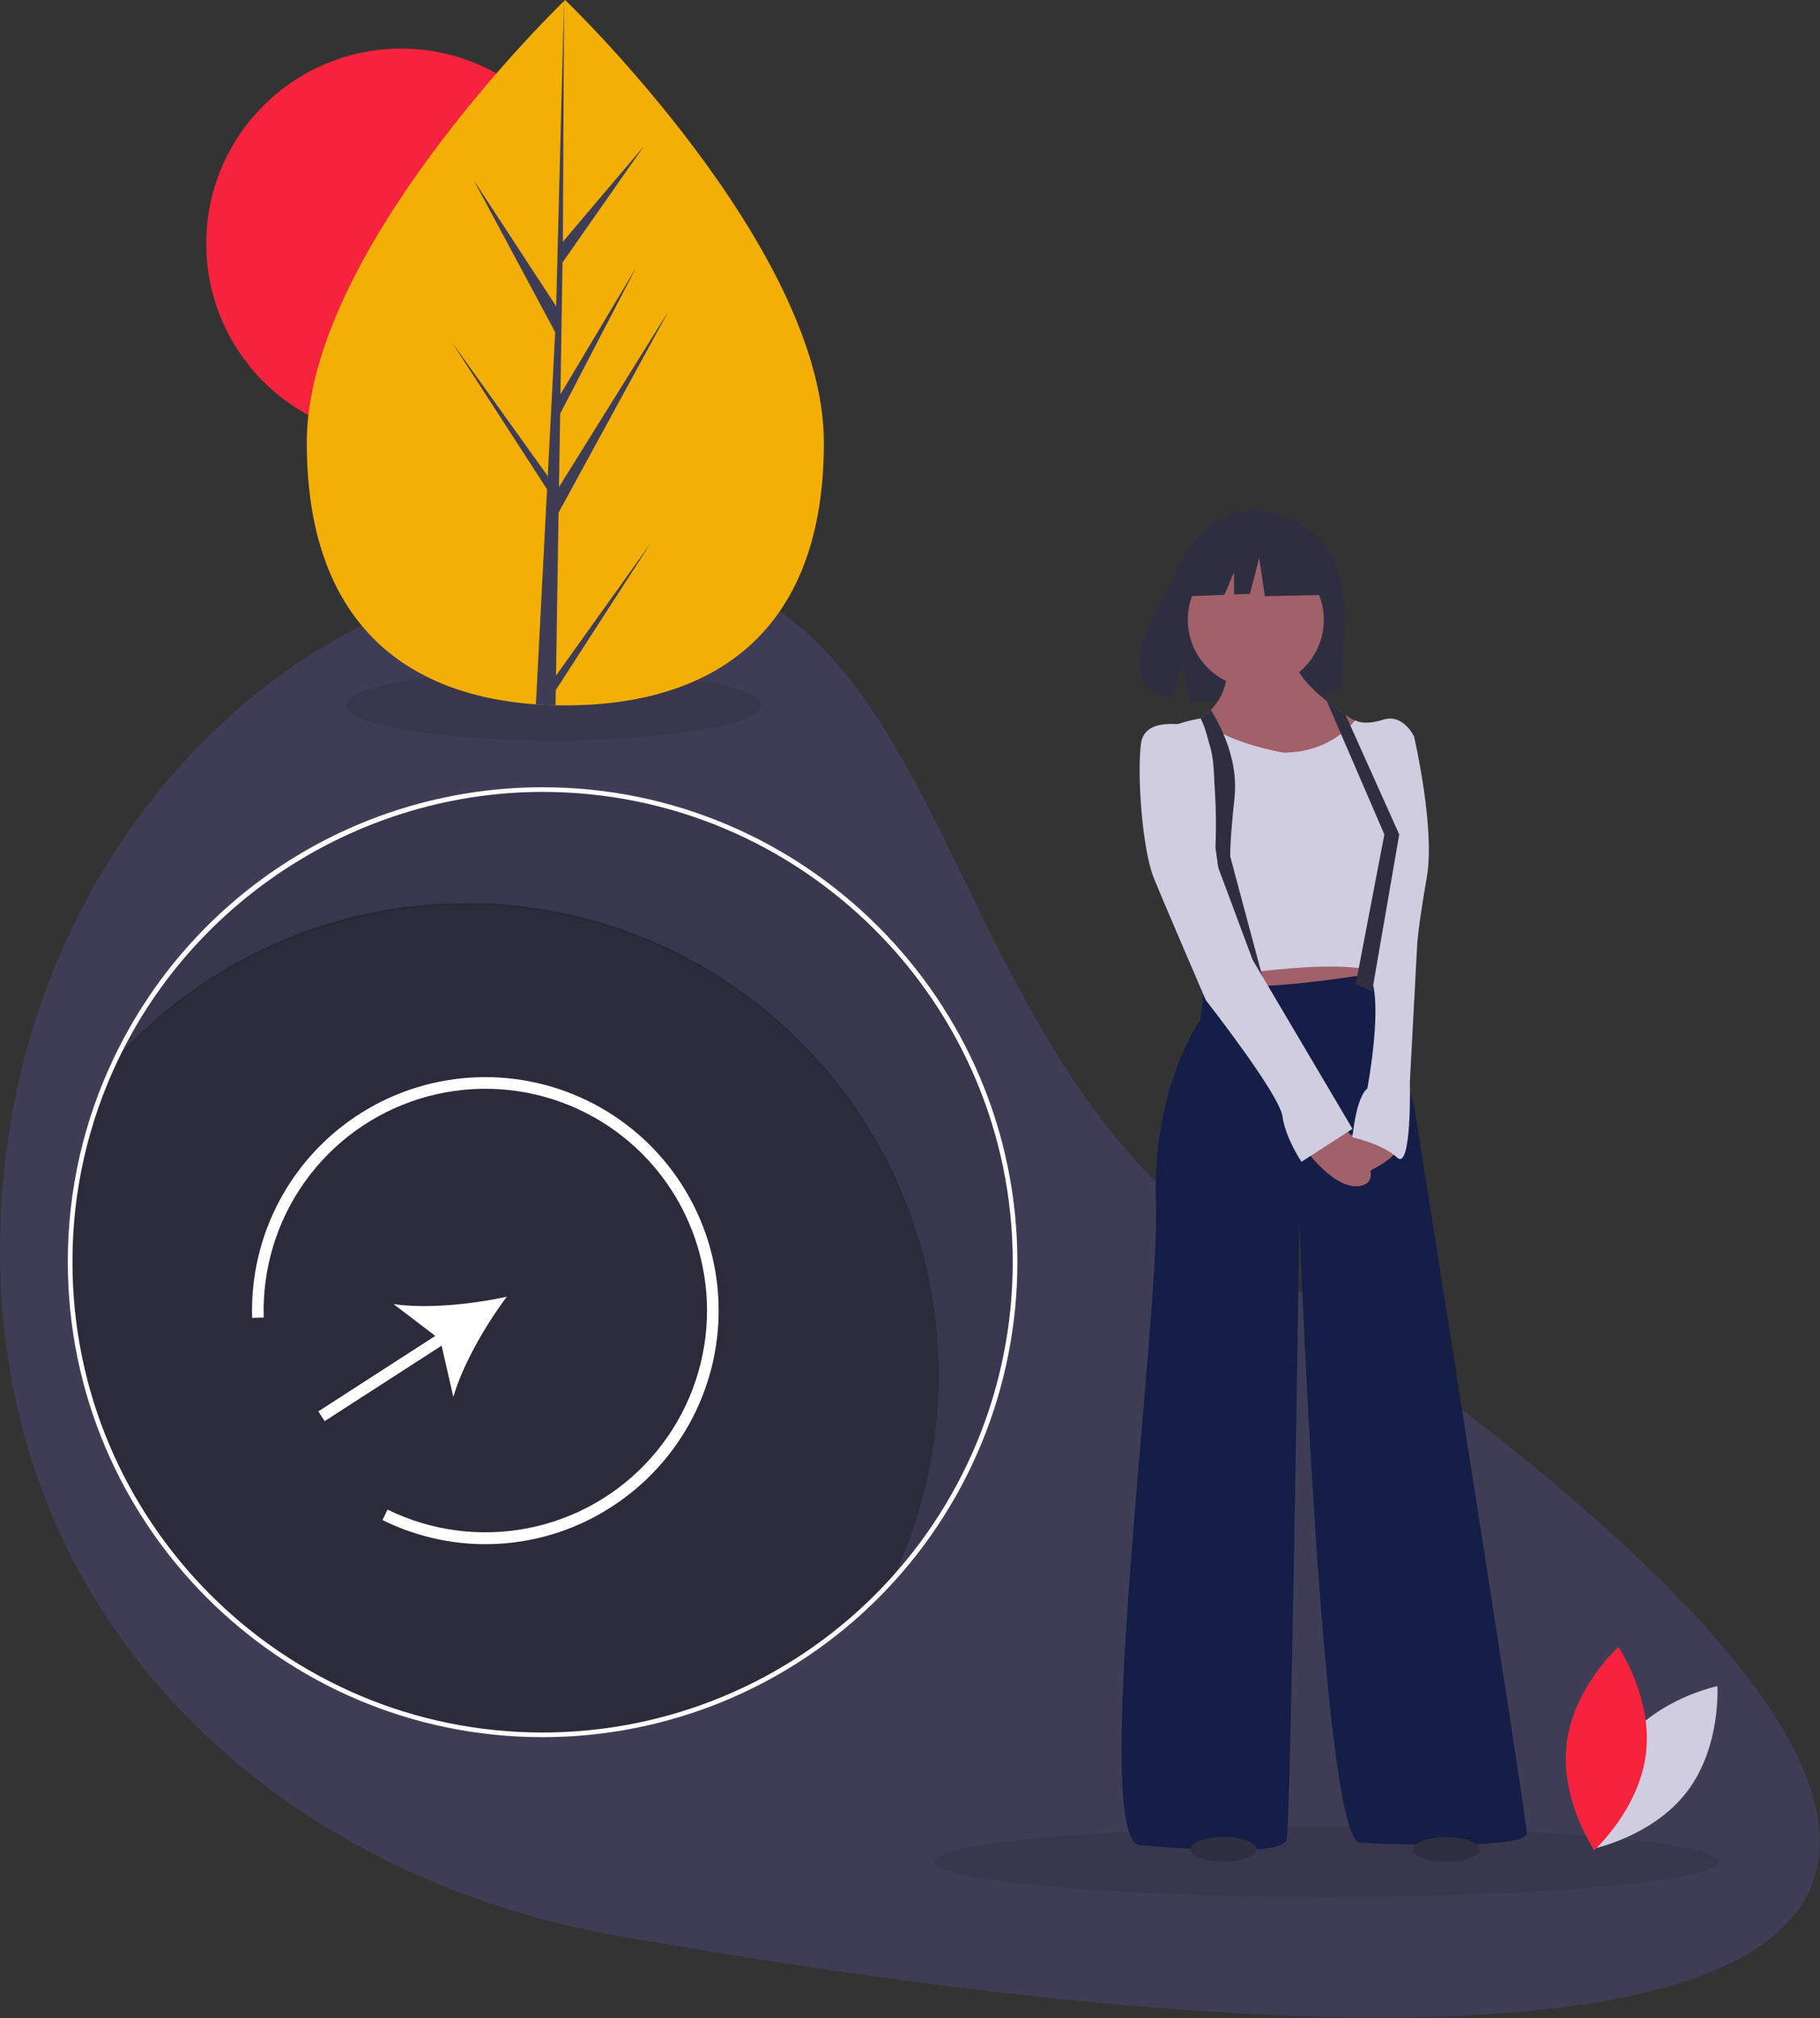 <svg width="784" height="869" viewBox="0 0 784 869" fill="none" xmlns="http://www.w3.org/2000/svg">
<rect x="0" y="0" width="784" height="869" fill="#333333" stroke="none"/>
<g clip-path="url(#clip0_144_2)">
<path d="M533.24 538.196C960.679 824.193 821.76 930.762 266.62 833.701C121.57 808.34 0 701.399 0 538.196C0 374.994 119.37 242.692 266.62 242.692C413.87 242.692 397.6 447.44 533.24 538.196Z" fill="#3F3D56"/>
<path opacity="0.1" d="M571.456 816.815C664.715 816.815 740.316 810.05 740.316 801.706C740.316 793.362 664.715 786.598 571.456 786.598C478.198 786.598 402.597 793.362 402.597 801.706C402.597 810.05 478.198 816.815 571.456 816.815Z" fill="black"/>
<path opacity="0.1" d="M238.428 318.815C287.857 318.815 327.928 312.05 327.928 303.706C327.928 295.362 287.857 288.598 238.428 288.598C188.998 288.598 148.928 295.362 148.928 303.706C148.928 312.05 188.998 318.815 238.428 318.815Z" fill="black"/>
<path opacity="0.1" d="M233.737 340.899C195.335 340.891 157.715 351.748 125.221 372.214C92.728 392.68 66.687 421.921 50.107 456.559C69.166 435.503 92.43 418.681 118.396 407.178C144.363 395.675 172.454 389.748 200.854 389.779C313.252 389.779 404.374 480.901 404.374 593.299C404.42 623.708 397.622 653.736 384.484 681.16C418.509 643.753 437.33 594.985 437.257 544.419C437.257 432.021 346.135 340.899 233.737 340.899Z" fill="black"/>
<path opacity="0.3" d="M404.374 592.411C404.42 622.819 397.622 652.848 384.484 680.271C365.425 701.327 342.161 718.149 316.195 729.652C290.228 741.155 262.137 747.082 233.737 747.051C121.339 747.051 30.217 655.929 30.217 543.531C30.171 513.122 36.969 483.094 50.107 455.67C69.166 434.615 92.43 417.792 118.396 406.289C144.363 394.786 172.454 388.859 200.854 388.891C313.252 388.891 404.374 480.013 404.374 592.411Z" fill="black"/>
<path d="M233.737 748.05C120.964 748.05 29.216 656.303 29.216 543.531C29.135 512.969 35.968 482.784 49.205 455.238C65.867 420.43 92.035 391.045 124.688 370.479C157.342 349.912 195.147 339.003 233.737 339.01C346.51 339.01 438.257 430.758 438.257 543.531C438.259 570.389 432.97 596.985 422.692 621.799C412.415 646.613 397.35 669.16 378.358 688.152C359.367 707.144 336.82 722.208 312.005 732.486C287.191 742.763 260.595 748.052 233.737 748.05ZM233.737 341.01C156.248 341.01 84.522 386.187 51.009 456.103C37.901 483.38 31.135 513.268 31.216 543.531C31.216 655.201 122.067 746.05 233.737 746.05C260.333 746.052 286.669 740.815 311.24 730.638C335.812 720.461 358.138 705.544 376.944 686.738C395.75 667.932 410.668 645.606 420.845 621.034C431.022 596.462 436.259 570.127 436.257 543.531C436.257 431.86 345.407 341.01 233.737 341.01Z" fill="white"/>
<path d="M699.356 750.635C684.574 769.966 686.265 796.093 686.265 796.093C686.265 796.093 711.921 790.876 726.702 771.544C741.484 752.213 739.793 726.086 739.793 726.086C739.793 726.086 714.137 731.303 699.356 750.635Z" fill="#D0CDE1"/>
<path d="M709.042 754.976C706.174 779.142 686.756 796.703 686.756 796.703C686.756 796.703 671.989 775.084 674.858 750.919C677.726 726.753 697.144 709.191 697.144 709.191C697.144 709.191 711.911 730.81 709.042 754.976Z" fill="#F5233C"/>
<path d="M172.828 188.89C219.208 188.89 256.807 151.291 256.807 104.911C256.807 58.53 219.208 20.932 172.828 20.932C126.447 20.932 88.849 58.53 88.849 104.911C88.849 151.291 126.447 188.89 172.828 188.89Z" fill="#F5233C"/>
<path d="M354.902 190.533C354.942 274.417 305.088 303.727 243.578 303.756C242.149 303.757 240.727 303.742 239.312 303.711C236.462 303.651 233.641 303.522 230.849 303.325C175.332 299.421 132.182 268.653 132.145 190.641C132.105 109.908 235.238 7.975 242.973 0.438C242.979 0.438 242.979 0.438 242.986 0.431C243.28 0.144 243.431 0 243.431 0C243.431 0 354.861 106.655 354.902 190.533Z" fill="#F3AF06"/>
<path d="M239.518 290.927L280.226 233.991L239.418 297.175L239.312 303.71C236.461 303.65 233.64 303.522 230.849 303.325L235.197 219.404L235.162 218.755L235.237 218.632L235.651 210.702L194.679 147.4L235.771 204.761L235.874 206.443L239.159 143.038L204.079 77.621L239.584 131.895L242.972 0.437L242.986 0L242.986 0.431L242.462 104.098L277.326 62.984L242.316 113.026L241.421 169.799L273.981 115.301L241.295 178.146L240.798 209.715L288.052 133.854L240.618 220.728L239.518 290.927Z" fill="#3F3D56"/>
<path d="M572.956 238.594C562.281 220.557 541.162 219.716 541.162 219.716C541.162 219.716 520.583 217.085 507.382 244.555C495.077 270.16 478.095 294.881 504.648 300.875L509.444 285.947L512.414 301.987C516.195 302.259 519.988 302.323 523.775 302.181C552.211 301.263 579.292 302.449 578.42 292.245C577.261 278.681 583.227 255.949 572.956 238.594Z" fill="#2F2E41"/>
<path d="M525.862 407.843L528.608 435.301L592.22 428.437L593.593 407.843H525.862Z" fill="#A0616A"/>
<path d="M518.997 422.945L517.167 438.962C517.167 438.962 496.115 468.252 497.946 518.592C499.776 568.933 469.114 792.72 491.081 794.55C513.048 796.381 552.405 799.127 554.236 792.262C556.066 785.398 559.728 524.999 559.728 524.999C559.728 524.999 569.338 792.587 585.813 793.502C602.288 794.418 657.663 796.248 657.663 789.384C657.663 782.519 609.153 476.031 609.153 476.031L601.373 450.403L593.593 418.826C593.593 418.826 545.083 427.064 531.811 423.86C518.54 420.657 518.997 422.945 518.997 422.945Z" fill="#141E46"/>
<path d="M540.965 296.178C557.141 296.178 570.254 283.065 570.254 266.889C570.254 250.713 557.141 237.6 540.965 237.6C524.789 237.6 511.676 250.713 511.676 266.889C511.676 283.065 524.789 296.178 540.965 296.178Z" fill="#A0616A"/>
<path d="M592.221 315.399L586.66 323.49L583.1 328.666L577.118 337.366L547.372 339.654C547.372 339.654 540.145 337.32 531.807 333.911C528.727 332.648 525.492 331.238 522.416 329.742C510.486 323.948 500.912 316.877 511.676 312.196C513.587 311.375 515.423 310.389 517.163 309.248C518.746 308.214 520.219 307.021 521.561 305.688C524.318 302.925 526.359 299.531 527.508 295.8C528.656 292.069 528.877 288.115 528.151 284.279L556.982 280.161C556.145 287.474 563.417 295.45 571.567 301.963C574.244 304.109 577.022 306.091 579.635 307.839C586.486 312.424 592.221 315.399 592.221 315.399Z" fill="#A0616A"/>
<path d="M552.863 324.094C552.863 324.094 524.718 319.289 518.311 309.221C518.311 309.221 490.624 312.653 492.912 327.298C495.2 341.942 518.082 422.03 518.082 422.03C518.082 422.03 575.287 411.046 596.339 419.284L609.153 317.229C609.153 317.229 604.576 307.161 595.881 309.907C587.186 312.653 583.754 310.136 583.754 310.136C583.754 310.136 573.914 324.094 552.863 324.094Z" fill="#D0CDE1"/>
<path d="M578.491 484.727C578.491 484.727 598.17 506.693 587.187 510.355C576.203 514.016 562.932 495.71 562.932 495.71L578.491 484.727Z" fill="#A0616A"/>
<path d="M584.898 486.557C584.898 486.557 568.88 497.541 574.83 504.863C580.779 512.185 601.373 498.456 601.373 495.71C601.373 492.964 584.898 486.557 584.898 486.557Z" fill="#A0616A"/>
<path d="M545.541 427.064L532.269 429.352L523.574 364.824C524.075 353.118 523.688 341.39 522.416 329.742C521.446 321.962 519.826 314.484 517.162 309.248C518.745 308.214 520.219 307.021 521.56 305.688C524.745 310.736 530.557 321.426 531.807 333.911C532.133 337.037 532.135 340.189 531.811 343.315C529.523 364.824 529.981 368.943 529.981 368.943L545.541 427.064Z" fill="#2F2E41"/>
<path d="M514.879 313.111C514.879 313.111 493.37 307.161 491.539 319.975C489.709 332.789 491.997 365.74 497.031 378.096C502.065 390.452 519.455 430.725 519.455 430.725C519.455 430.725 551.033 470.997 552.406 480.608C553.779 490.218 560.643 500.286 560.643 500.286L582.61 486.099L539.592 413.334L520.828 362.994C520.828 362.994 528.608 317.229 514.879 313.111Z" fill="#D0CDE1"/>
<path d="M599.085 314.941L609.153 317.23C609.153 317.23 618.306 356.587 614.644 377.638C610.983 398.69 610.526 406.012 610.526 406.012L607.322 465.963C607.322 465.963 608.237 504.405 601.83 498.456C595.423 492.507 582.609 489.761 582.609 489.761C582.609 489.761 583.982 472.828 589.016 468.709C589.016 468.709 594.966 437.132 591.305 423.403C587.643 409.673 599.085 314.941 599.085 314.941Z" fill="#D0CDE1"/>
<path d="M602.746 359.332L591.077 426.835L583.983 423.86L596.339 359.332L583.1 328.666L571.567 301.962C574.245 304.109 577.022 306.09 579.636 307.839L586.66 323.49L602.746 359.332Z" fill="#2F2E41"/>
<path d="M568.236 236.855L547.372 225.926L518.559 230.397L512.598 256.726L527.437 256.155L531.583 246.482V255.996L538.43 255.732L542.404 240.332L544.888 256.726L569.23 256.229L568.236 236.855Z" fill="#2F2E41"/>
<path d="M527.02 801.706C534.873 801.706 541.239 799.318 541.239 796.373C541.239 793.428 534.873 791.041 527.02 791.041C519.166 791.041 512.8 793.428 512.8 796.373C512.8 799.318 519.166 801.706 527.02 801.706Z" fill="#2F2E41"/>
<path d="M623.003 801.706C630.856 801.706 637.223 799.318 637.223 796.373C637.223 793.428 630.856 791.041 623.003 791.041C615.15 791.041 608.783 793.428 608.783 796.373C608.783 799.318 615.15 801.706 623.003 801.706Z" fill="#2F2E41"/>
<path d="M263.546 648.795C249 658.26 232.238 663.769 214.913 664.779C197.589 665.788 180.3 662.262 164.754 654.549L166.955 650.06C185.694 659.265 206.933 662.076 227.422 658.063C247.91 654.05 266.519 643.433 280.399 627.838C294.28 612.243 302.668 592.528 304.279 571.713C305.89 550.897 300.635 530.127 289.319 512.582C278.003 495.037 261.249 481.684 241.622 474.566C221.996 467.448 200.577 466.958 180.645 473.171C160.713 479.383 143.366 491.957 131.259 508.966C119.153 525.975 112.954 546.483 113.611 567.35L108.613 567.504C108.059 549.946 112.117 532.549 120.382 517.049C128.648 501.548 140.831 488.484 155.719 479.159C170.606 469.835 187.678 464.575 205.231 463.905C222.785 463.234 240.208 467.176 255.764 475.338C271.319 483.5 284.464 495.596 293.887 510.421C303.311 525.246 308.684 542.283 309.471 559.832C310.258 577.38 306.432 594.829 298.374 610.439C290.316 626.048 278.308 639.273 263.546 648.795Z" fill="white"/>
<path d="M218.318 558.375C203.532 561.648 183.855 563.642 169.517 561.559L187.516 575.266L137.127 607.765L139.837 611.967L190.226 579.468L195.292 601.522C199.308 587.602 209.241 570.499 218.318 558.375Z" fill="white"/>
</g>
<defs>
<clipPath id="clip0_144_2">
<rect width="783.928" height="868.734" fill="white"/>
</clipPath>
</defs>
</svg>
